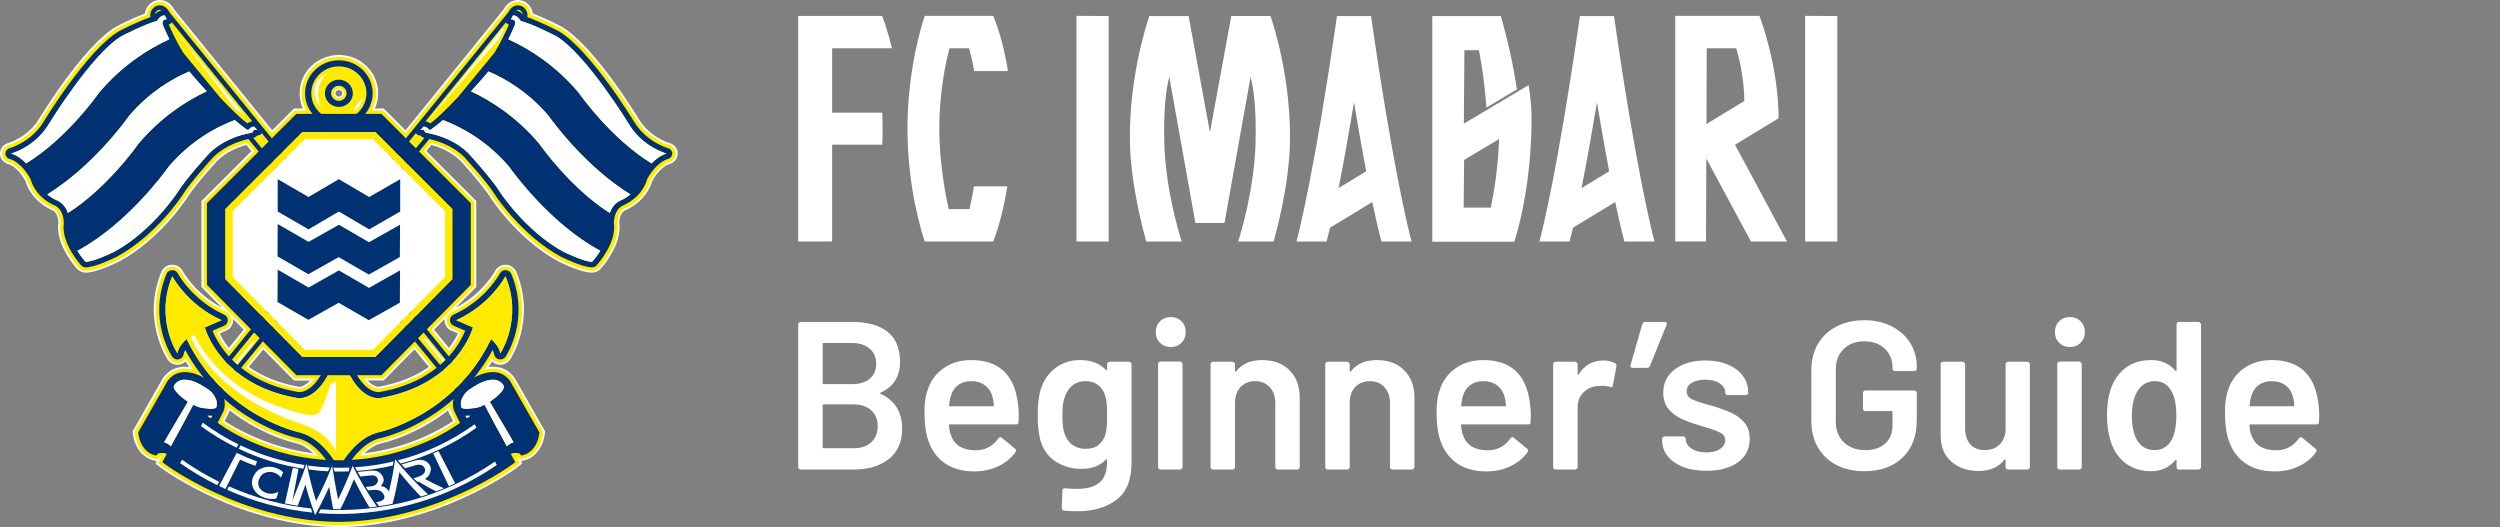 <svg width="166" height="35" viewBox="0 0 166 35" fill="none" xmlns="http://www.w3.org/2000/svg">
<rect x="0" y="0" width="166" height="35" fill="#808080" stroke="none"/>
<path d="M44.459 9.502C44.329 9.463 43.154 9.09 42.435 7.94C42.407 7.894 39.523 3.103 37.306 1.78C37.297 1.775 37.285 1.767 37.272 1.76C37.263 1.755 36.234 1.222 35.376 0.894C35.375 0.88 35.372 0.865 35.37 0.851C35.292 0.391 34.943 0.166 34.838 0.108L34.834 0.106L34.824 0.101C34.787 0.083 34.76 0.072 34.726 0.06C34.607 0.019 34.498 0 34.387 0C34 0 33.656 0.229 33.438 0.628L26.925 8.653L25.584 7.313L25.516 7.245L25.477 7.207H24.893C25.033 6.894 25.106 6.56 25.107 6.211C25.111 5.532 24.845 4.892 24.354 4.408C23.864 3.924 23.211 3.656 22.517 3.651H22.501C21.072 3.651 19.902 4.786 19.894 6.18C19.892 6.531 19.967 6.882 20.111 7.206H19.524L19.485 7.244L19.417 7.311L18.076 8.652L11.563 0.628C11.345 0.229 11.001 0 10.615 0C10.505 0 10.395 0.019 10.287 0.055C10.241 0.072 10.213 0.083 10.184 0.097H10.18L10.17 0.105C10.059 0.166 9.709 0.391 9.632 0.851C9.629 0.865 9.628 0.88 9.625 0.894C8.762 1.223 7.742 1.752 7.733 1.757C7.718 1.766 7.705 1.772 7.694 1.78C5.487 3.095 2.592 7.896 2.563 7.944C1.847 9.087 0.672 9.462 0.541 9.5C0.226 9.588 0.004 9.869 0 10.186C-0.006 10.504 0.209 10.792 0.525 10.886C1.137 11.063 1.591 11.835 1.691 12.018C2.088 13.336 3.255 13.871 3.505 13.972C3.857 14.165 3.876 14.697 3.876 14.79C3.794 15.415 3.973 16.111 4.405 16.86C4.704 17.379 5.033 17.758 5.128 17.861C5.263 18.006 5.445 18.091 5.639 18.1C5.657 18.101 5.677 18.102 5.696 18.102C6.341 18.102 7.467 17.583 7.921 17.361C7.935 17.354 7.949 17.347 7.965 17.336C10.652 15.862 12.365 13.231 12.436 13.119C12.774 12.562 13.688 11.489 14.431 10.671C15.064 10.049 15.878 9.754 16.357 9.626L16.692 10.034L13.479 13.244L13.414 13.309L13.376 13.346V19.053L13.413 19.09L13.478 19.155L14.737 20.427C12.953 19.512 12.137 18.01 12.128 17.994C11.995 17.739 11.731 17.58 11.438 17.58C11.427 17.58 11.415 17.58 11.404 17.58C11.1 17.592 10.831 17.779 10.716 18.053C9.379 21.281 11.118 23.854 11.136 23.881C11.277 24.092 11.52 24.218 11.781 24.218C11.841 24.218 11.9 24.212 11.958 24.198C12.097 24.166 12.223 24.096 12.324 24C12.401 24.123 12.48 24.246 12.56 24.367C12.466 24.355 12.374 24.348 12.283 24.348H12.272C11.905 24.348 11.576 24.445 11.291 24.637L11.283 24.643L11.277 24.647L11.272 24.651L11.265 24.657L11.07 24.816L11.061 24.824L11.056 24.829L11.051 24.834L11.042 24.843C10.944 24.941 10.87 25.033 10.807 25.13L10.805 25.132L10.799 25.14L8.859 28.547L8.823 28.611L8.803 28.647L8.808 28.688L8.817 28.759C8.957 29.954 9.711 30.444 10.089 30.536L10.278 30.587L10.407 30.622L10.374 30.683L10.323 30.779L10.409 30.845L10.56 30.96L10.737 31.096L10.826 30.999L10.747 31.102C10.961 31.259 16.077 34.955 22.497 35C28.923 34.955 34.037 31.259 34.253 31.102L34.261 31.096L34.438 30.96L34.588 30.845L34.675 30.779L34.624 30.683L34.591 30.622L34.719 30.587L34.918 30.532C35.291 30.441 36.039 29.954 36.18 28.759L36.189 28.688L36.194 28.647L36.174 28.611L36.138 28.547L34.202 25.145V25.142L34.196 25.134C34.129 25.032 34.055 24.94 33.957 24.841L33.948 24.832L33.943 24.828L33.938 24.823L33.929 24.815L33.734 24.656L33.726 24.65L33.721 24.646L33.716 24.642L33.707 24.636C33.423 24.444 33.093 24.347 32.727 24.347H32.715C32.626 24.347 32.533 24.355 32.439 24.367C32.519 24.246 32.598 24.123 32.675 24C32.775 24.096 32.9 24.166 33.039 24.198C33.098 24.212 33.158 24.218 33.218 24.218C33.48 24.218 33.722 24.09 33.867 23.877C33.883 23.853 35.621 21.283 34.283 18.054C34.17 17.78 33.901 17.595 33.598 17.581C33.586 17.581 33.575 17.581 33.564 17.581C33.271 17.581 33.006 17.74 32.873 17.997C32.866 18.012 32.049 19.515 30.264 20.428L31.523 19.155L31.588 19.09L31.625 19.053V13.346L31.587 13.309L31.522 13.244L28.309 10.034L28.645 9.626C29.123 9.754 29.938 10.049 30.571 10.673C31.313 11.489 32.226 12.561 32.56 13.111C32.634 13.225 34.346 15.858 37.036 17.334C37.052 17.344 37.066 17.352 37.082 17.361C37.534 17.583 38.659 18.101 39.296 18.101C39.322 18.101 39.345 18.101 39.366 18.099C39.552 18.09 39.737 18.005 39.867 17.865C40.111 17.597 41.305 16.196 41.123 14.788C41.123 14.697 41.142 14.165 41.494 13.971C41.745 13.87 42.91 13.335 43.308 12.017C43.408 11.834 43.861 11.062 44.472 10.886C44.789 10.791 45.006 10.502 45 10.182C44.996 9.868 44.774 9.586 44.459 9.5M17.48 23.2L19.416 25.157L19.484 25.226L19.522 25.266H20.595C20.213 25.673 19.912 25.685 19.875 25.685L19.872 25.814V25.685H19.871C18.572 25.46 17.443 25.015 16.521 24.365L17.478 23.201L17.48 23.2ZM15.024 21.953C15.302 21.832 15.483 21.562 15.487 21.266C15.487 21.237 15.486 21.21 15.483 21.182L16.182 21.888L15.194 23.105C14.908 22.738 14.713 22.397 14.588 22.142L15.025 21.953H15.024ZM14.915 27.96C14.996 27.799 15.082 27.631 15.168 27.453L15.226 27.336L15.214 27.33C15.223 27.304 15.231 27.274 15.238 27.243C17.397 28.916 19.504 29.405 19.765 29.461C20.116 29.56 20.464 29.774 20.803 30.1C17.835 29.718 15.654 28.444 14.913 27.96M22.499 6.414C22.375 6.414 22.274 6.315 22.276 6.194C22.276 6.073 22.378 5.976 22.501 5.976C22.625 5.976 22.726 6.076 22.724 6.196C22.724 6.317 22.622 6.415 22.499 6.414ZM24.191 30.105C24.532 29.777 24.881 29.562 25.235 29.461C25.496 29.405 27.603 28.917 29.762 27.243C29.769 27.274 29.777 27.304 29.786 27.33L29.774 27.335L29.83 27.451C29.918 27.63 30.004 27.799 30.087 27.961C29.365 28.448 27.225 29.728 24.189 30.103M29.517 21.182C29.514 21.21 29.513 21.237 29.513 21.265C29.515 21.562 29.697 21.833 29.974 21.953L30.413 22.142C30.288 22.397 30.093 22.737 29.807 23.105L28.819 21.888L29.517 21.182ZM28.478 24.363C27.556 25.014 26.428 25.457 25.125 25.684C25.088 25.684 24.786 25.67 24.405 25.264H25.478L25.516 25.224L25.584 25.156L27.52 23.198L28.478 24.362V24.363Z" fill="white"/>
<path d="M44.424 9.626H44.423C44.286 9.585 43.067 9.198 42.323 8.007C42.296 7.962 39.419 3.191 37.237 1.891C37.229 1.886 37.22 1.879 37.209 1.874C37.194 1.867 36.116 1.308 35.251 0.986C35.25 0.947 35.246 0.91 35.24 0.874C35.171 0.469 34.866 0.273 34.773 0.222L34.767 0.218L34.76 0.214C34.734 0.202 34.708 0.191 34.679 0.179C34.577 0.145 34.481 0.128 34.387 0.128C34.048 0.128 33.743 0.336 33.549 0.698L26.935 8.847L25.488 7.402L25.421 7.335H24.68C24.871 6.99 24.972 6.608 24.975 6.209C24.979 5.564 24.725 4.957 24.259 4.498C23.795 4.039 23.176 3.783 22.515 3.78H22.5C21.144 3.78 20.033 4.856 20.026 6.18C20.023 6.584 20.126 6.981 20.322 7.335H19.579L19.512 7.402L18.065 8.847L11.451 0.7C11.257 0.337 10.953 0.13 10.614 0.13C10.519 0.13 10.424 0.146 10.329 0.178C10.291 0.192 10.267 0.203 10.24 0.215L10.234 0.219L10.227 0.223C10.135 0.274 9.829 0.471 9.761 0.875C9.754 0.912 9.75 0.95 9.749 0.987C8.883 1.309 7.806 1.867 7.796 1.873C7.783 1.879 7.773 1.886 7.764 1.892C5.583 3.192 2.706 7.965 2.676 8.012C1.934 9.199 0.714 9.586 0.578 9.628H0.577C0.318 9.698 0.135 9.93 0.133 10.19C0.128 10.45 0.305 10.688 0.564 10.765C1.241 10.962 1.724 11.805 1.814 11.972C2.193 13.246 3.31 13.758 3.564 13.859C3.996 14.089 4.01 14.707 4.01 14.801C3.929 15.401 4.103 16.073 4.522 16.801C4.815 17.308 5.137 17.678 5.229 17.779C5.339 17.898 5.49 17.968 5.648 17.976C5.667 17.977 5.685 17.978 5.699 17.978C6.333 17.978 7.516 17.421 7.864 17.25C7.875 17.245 7.885 17.239 7.898 17.23C10.557 15.773 12.255 13.166 12.327 13.056C12.668 12.492 13.588 11.413 14.336 10.591L14.339 10.587C15.035 9.903 15.938 9.603 16.409 9.486L16.872 10.048L13.578 13.34L13.512 13.405V19.007L13.578 19.072L16.359 21.883L15.195 23.317C14.799 22.837 14.554 22.389 14.414 22.081L14.975 21.84C15.206 21.74 15.356 21.516 15.358 21.268C15.36 21.023 15.213 20.798 14.985 20.695C12.941 19.781 12.025 18.079 12.016 18.061C11.906 17.849 11.686 17.717 11.443 17.717C11.434 17.717 11.424 17.717 11.415 17.717C11.163 17.728 10.94 17.881 10.845 18.109C9.535 21.275 11.234 23.791 11.251 23.816C11.368 23.99 11.57 24.097 11.786 24.097C11.836 24.097 11.884 24.091 11.933 24.081C12.11 24.04 12.257 23.929 12.344 23.781C12.503 24.047 12.672 24.309 12.852 24.564C12.674 24.518 12.482 24.487 12.287 24.485H12.276C11.937 24.485 11.632 24.575 11.371 24.751L11.362 24.757L11.354 24.763L11.159 24.922L11.15 24.93L11.141 24.939C11.051 25.031 10.981 25.115 10.923 25.205L10.921 25.21L10.918 25.215L8.98 28.617L8.945 28.681L8.954 28.752C9.086 29.875 9.778 30.333 10.127 30.418L10.319 30.47L10.464 30.51L10.559 30.397L10.629 30.313C10.652 30.308 10.69 30.305 10.74 30.303L10.587 30.587L10.498 30.753L10.648 30.869L10.825 31.003H10.826L10.832 31.008C11.044 31.165 16.126 34.836 22.503 34.881C28.883 34.836 33.965 31.165 34.178 31.008H34.179L34.184 31.003L34.361 30.869L34.512 30.753L34.423 30.587L34.27 30.303C34.319 30.303 34.358 30.31 34.38 30.313L34.451 30.397L34.545 30.51L34.69 30.47L34.889 30.416C35.231 30.332 35.923 29.875 36.054 28.752L36.063 28.681L36.028 28.617L34.09 25.215L34.087 25.21L34.084 25.205C34.026 25.115 33.956 25.031 33.865 24.939L33.857 24.93L33.848 24.922L33.653 24.763L33.645 24.757L33.636 24.751C33.375 24.574 33.07 24.485 32.731 24.485H32.719C32.524 24.485 32.333 24.518 32.155 24.564C32.334 24.309 32.504 24.047 32.663 23.781C32.75 23.929 32.898 24.04 33.074 24.081C33.122 24.092 33.172 24.098 33.222 24.098C33.44 24.098 33.64 23.993 33.76 23.815C33.775 23.792 35.474 21.276 34.164 18.11C34.069 17.882 33.846 17.728 33.594 17.718C33.585 17.718 33.575 17.718 33.566 17.718C33.322 17.718 33.103 17.85 32.993 18.063C32.985 18.08 32.068 19.783 30.026 20.696C29.796 20.799 29.65 21.025 29.651 21.27C29.653 21.517 29.804 21.741 30.035 21.841L30.596 22.082C30.454 22.39 30.209 22.839 29.814 23.318L28.65 21.884L31.432 19.073L31.497 19.009V13.406L31.432 13.341L28.138 10.049L28.6 9.487C29.07 9.604 29.973 9.904 30.671 10.588L30.674 10.592C31.422 11.415 32.342 12.494 32.68 13.052C32.754 13.168 34.452 15.774 37.111 17.231C37.124 17.24 37.134 17.245 37.147 17.251C37.494 17.422 38.677 17.979 39.303 17.979C39.324 17.979 39.342 17.979 39.361 17.977C39.518 17.969 39.67 17.9 39.777 17.785C40.017 17.521 41.179 16.159 40.998 14.803C40.998 14.71 41.011 14.091 41.444 13.861C41.698 13.761 42.815 13.25 43.194 11.975C43.283 11.809 43.767 10.964 44.443 10.769C44.704 10.692 44.882 10.454 44.875 10.191C44.873 9.932 44.69 9.702 44.431 9.631M17.471 23.005L19.512 25.067L19.579 25.135H20.876C20.393 25.772 19.971 25.812 19.878 25.813C19.872 25.813 19.861 25.813 19.856 25.813C18.474 25.573 17.291 25.095 16.332 24.388L17.47 23.006L17.471 23.005ZM14.744 28.004C14.841 27.813 14.943 27.612 15.049 27.398C15.075 27.34 15.125 27.2 15.146 27.006C17.34 28.771 19.508 29.276 19.797 29.337C20.338 29.488 20.799 29.878 21.148 30.27C17.801 29.93 15.361 28.419 14.744 28.004ZM22.499 6.518C22.317 6.518 22.169 6.371 22.17 6.193C22.17 6.014 22.32 5.872 22.503 5.872C22.685 5.872 22.833 6.017 22.832 6.196C22.832 6.374 22.681 6.519 22.499 6.518ZM29.854 27.006C29.874 27.2 29.924 27.342 29.95 27.398C30.056 27.613 30.16 27.816 30.256 28.006C29.657 28.424 27.273 29.94 23.849 30.272C24.198 29.878 24.66 29.488 25.202 29.335C25.491 29.274 27.66 28.77 29.854 27.004M28.667 24.388C27.708 25.094 26.525 25.573 25.147 25.812C25.139 25.813 25.108 25.812 25.101 25.812C24.976 25.805 24.577 25.733 24.124 25.135H25.421L25.488 25.067L27.529 23.005L28.667 24.387V24.388Z" fill="#FFEA00"/>
<path d="M32.339 27.264L11.002 0.977C10.961 0.892 10.825 0.651 10.606 0.649C10.572 0.649 10.538 0.654 10.509 0.666C10.499 0.667 10.492 0.672 10.483 0.676C10.467 0.684 10.315 0.773 10.283 0.958C10.256 1.115 10.323 1.282 10.483 1.456L31.952 27.557C31.952 27.557 31.961 27.565 31.966 27.569C31.985 27.59 32.058 27.652 32.151 27.654C32.204 27.654 32.255 27.633 32.293 27.596C32.362 27.528 32.371 27.427 32.37 27.356C32.37 27.324 32.36 27.29 32.339 27.264Z" fill="#FFEA00"/>
<path d="M11.682 2.093L16.239 7.654L15.639 7.257L11.682 2.093Z" fill="white"/>
<path d="M32.574 27.081L11.257 0.821C11.067 0.452 10.752 0.271 10.404 0.389C10.38 0.398 10.361 0.407 10.338 0.417C10.288 0.444 10.039 0.592 9.985 0.91C9.972 0.986 9.973 1.063 9.985 1.139C9.143 1.431 7.96 2.037 7.904 2.068C7.896 2.072 7.889 2.076 7.884 2.081C5.812 3.313 2.988 7.931 2.871 8.125C2.04 9.454 0.651 9.838 0.639 9.843C0.475 9.886 0.362 10.027 0.359 10.192C0.356 10.355 0.467 10.502 0.628 10.549C1.411 10.776 1.939 11.719 2.027 11.887C2.379 13.107 3.474 13.582 3.659 13.653C4.231 13.947 4.239 14.711 4.236 14.814C4.049 16.152 5.344 17.568 5.399 17.629C5.468 17.703 5.562 17.745 5.662 17.749C5.674 17.75 5.687 17.75 5.697 17.75H5.699C6.285 17.754 7.516 17.164 7.757 17.046C7.763 17.043 7.766 17.041 7.773 17.037C10.371 15.618 12.052 13.052 12.129 12.933C12.608 12.141 14.064 10.544 14.167 10.43C14.976 9.633 16.038 9.33 16.493 9.23L31.711 27.732C31.725 27.751 31.739 27.764 31.753 27.779C31.804 27.828 31.947 27.945 32.148 27.946C32.283 27.946 32.409 27.895 32.504 27.803C32.671 27.642 32.671 27.427 32.672 27.355C32.672 27.255 32.636 27.158 32.572 27.081M11.397 1.498C11.397 1.498 11.405 1.486 11.409 1.48L16.744 8.052C16.619 8.077 16.511 8.128 16.424 8.186C16.003 7.89 15.298 7.197 14.596 6.454L12.157 3.488C11.675 2.694 11.344 1.948 11.211 1.633C11.284 1.61 11.347 1.562 11.397 1.496M10.483 0.676C10.491 0.672 10.498 0.668 10.509 0.666C10.538 0.654 10.572 0.65 10.605 0.65C10.649 0.65 10.688 0.662 10.725 0.678C10.54 0.727 10.391 0.842 10.284 0.956C10.317 0.771 10.466 0.686 10.483 0.676ZM1.738 10.847C1.738 10.847 1.74 10.849 1.741 10.851C1.479 10.574 1.141 10.312 0.738 10.195C0.738 10.195 2.269 9.797 3.195 8.313C3.195 8.313 6.067 3.593 8.083 2.392C8.083 2.392 9.304 1.762 10.127 1.48C10.235 1.442 10.334 1.411 10.424 1.389C10.424 1.389 10.424 1.387 10.426 1.386C10.441 1.359 10.651 1.003 10.931 1.022L11.08 1.28C11.08 1.28 10.744 1.243 10.795 1.608C10.795 1.608 10.864 1.787 10.994 2.074C11.064 2.23 11.151 2.417 11.256 2.625C11.253 2.62 11.249 2.613 11.247 2.607C11.2 2.628 11.151 2.652 11.104 2.674C9.707 3.33 8.071 4.397 6.602 6.125L6.563 6.171L6.53 6.221C6.504 6.257 4.419 9.218 1.74 10.847M3.816 13.317C3.816 13.317 3.489 13.199 3.139 12.908C6.095 11.083 8.264 8.128 8.591 7.667C9.918 6.122 11.395 5.239 12.566 4.743C12.566 4.741 12.564 4.74 12.562 4.738C12.653 4.852 12.746 4.965 12.841 5.074C12.841 5.074 13.213 5.502 13.724 6.062C12.321 6.718 10.686 7.787 9.212 9.517L9.173 9.563L9.139 9.611C9.115 9.648 7.111 12.492 4.508 14.139C4.405 13.835 4.204 13.506 3.816 13.316M16.234 8.913C15.674 9.054 14.681 9.397 13.896 10.177C13.896 10.177 12.328 11.885 11.806 12.745C11.806 12.745 10.134 15.325 7.589 16.716C7.589 16.716 6.191 17.403 5.681 17.38C5.681 17.38 5.41 17.088 5.14 16.656C8.408 14.889 10.855 11.551 11.207 11.058C12.655 9.372 14.28 8.477 15.492 8.009C15.525 7.997 15.558 7.983 15.59 7.971C15.507 7.895 16.01 8.345 16.327 8.556C16.384 8.593 16.435 8.624 16.476 8.643C16.476 8.643 16.641 8.413 16.877 8.404L17.083 8.63C17.083 8.63 16.824 8.53 16.778 8.779L16.672 8.823C16.672 8.823 16.633 8.828 16.562 8.841C16.485 8.854 16.373 8.877 16.235 8.912M32.293 27.595C32.255 27.631 32.204 27.652 32.151 27.652C32.057 27.652 31.985 27.589 31.966 27.568C31.96 27.564 31.955 27.56 31.952 27.555L16.82 9.159L16.922 9.118C16.985 9.091 17.038 9.049 17.078 8.998H17.084C17.208 8.998 17.319 8.937 17.386 8.844L32.337 27.263C32.358 27.289 32.368 27.323 32.368 27.355C32.368 27.425 32.361 27.527 32.291 27.595" fill="#003273"/>
<path d="M6.527 6.221L6.56 6.171L6.6 6.125C8.119 4.338 9.818 3.257 11.244 2.607C11.247 2.612 11.251 2.618 11.253 2.625C10.956 2.03 10.794 1.608 10.794 1.608C10.743 1.242 11.078 1.281 11.078 1.281L10.929 1.022C10.64 1.003 10.423 1.39 10.423 1.39C9.64 1.591 8.081 2.393 8.081 2.393C6.066 3.594 3.193 8.314 3.193 8.314C2.268 9.798 0.737 10.196 0.737 10.196C1.138 10.313 1.476 10.576 1.739 10.852C1.739 10.852 1.736 10.85 1.736 10.848C4.416 9.22 6.5 6.259 6.526 6.222" fill="white"/>
<path d="M9.14 9.614L9.173 9.565L9.214 9.519C10.686 7.788 12.323 6.719 13.725 6.064C13.213 5.504 12.843 5.076 12.843 5.076C12.748 4.967 12.655 4.855 12.564 4.74C12.564 4.741 12.567 4.743 12.568 4.745C11.398 5.242 9.92 6.124 8.594 7.67C8.267 8.13 6.098 11.087 3.142 12.91C3.491 13.201 3.819 13.32 3.819 13.32C4.207 13.51 4.408 13.839 4.511 14.142C7.114 12.496 9.118 9.652 9.142 9.615" fill="white"/>
<path d="M16.875 8.405C16.64 8.415 16.475 8.644 16.475 8.644C16.207 8.525 15.492 7.883 15.589 7.972C14.368 8.43 12.694 9.328 11.206 11.06C10.854 11.553 8.407 14.89 5.139 16.658C5.409 17.089 5.68 17.382 5.68 17.382C6.19 17.404 7.588 16.717 7.588 16.717C10.133 15.326 11.805 12.746 11.805 12.746C12.327 11.886 13.895 10.179 13.895 10.179C15.055 9.025 16.67 8.826 16.67 8.826L16.776 8.781C16.822 8.532 17.081 8.633 17.081 8.633L16.874 8.407L16.875 8.405Z" fill="white"/>
<path d="M12.66 27.264L33.998 0.977C34.039 0.892 34.175 0.651 34.395 0.649C34.428 0.649 34.462 0.654 34.491 0.666C34.502 0.667 34.509 0.672 34.517 0.676C34.533 0.684 34.685 0.773 34.717 0.958C34.744 1.115 34.678 1.282 34.517 1.456L13.047 27.557C13.047 27.557 13.038 27.565 13.033 27.569C13.014 27.59 12.941 27.652 12.848 27.654C12.795 27.654 12.744 27.633 12.706 27.596C12.637 27.528 12.628 27.427 12.629 27.356C12.629 27.324 12.639 27.29 12.66 27.264Z" fill="#FFEA00"/>
<path d="M12.327 27.355C12.327 27.426 12.327 27.643 12.495 27.803C12.589 27.897 12.716 27.948 12.851 27.946C13.052 27.946 13.195 27.828 13.246 27.78C13.26 27.765 13.274 27.751 13.288 27.732L28.506 9.23C28.961 9.329 30.023 9.632 30.831 10.43C30.934 10.545 32.39 12.143 32.87 12.933C32.946 13.051 34.629 15.617 37.227 17.037C37.233 17.042 37.237 17.043 37.242 17.046C37.483 17.164 38.715 17.754 39.301 17.75H39.303C39.313 17.75 39.324 17.75 39.338 17.749C39.438 17.747 39.532 17.703 39.601 17.63C39.656 17.569 40.951 16.152 40.764 14.815C40.761 14.711 40.769 13.947 41.341 13.653C41.526 13.581 42.622 13.106 42.973 11.886C43.061 11.718 43.589 10.776 44.371 10.548C44.532 10.501 44.644 10.354 44.64 10.191C44.638 10.026 44.524 9.885 44.361 9.842C44.348 9.837 42.96 9.453 42.129 8.124C42.013 7.93 39.188 3.313 37.116 2.08C37.111 2.076 37.102 2.072 37.096 2.068C37.04 2.039 35.855 1.431 35.015 1.139C35.027 1.063 35.028 0.987 35.015 0.911C34.962 0.594 34.712 0.444 34.662 0.418C34.64 0.408 34.62 0.4 34.596 0.391C34.249 0.273 33.933 0.453 33.743 0.823L12.426 27.081C12.361 27.159 12.327 27.256 12.327 27.355ZM33.788 1.635C33.655 1.95 33.324 2.696 32.842 3.491L30.403 6.457C29.699 7.199 28.994 7.891 28.575 8.189C28.488 8.13 28.38 8.078 28.255 8.054L33.59 1.482C33.594 1.489 33.598 1.495 33.601 1.501C33.651 1.566 33.715 1.614 33.788 1.638M34.714 0.955C34.607 0.841 34.458 0.726 34.273 0.677C34.31 0.661 34.35 0.65 34.393 0.648C34.426 0.648 34.461 0.653 34.49 0.665C34.5 0.667 34.508 0.671 34.516 0.675C34.532 0.683 34.681 0.77 34.714 0.953M38.473 6.221L38.439 6.172L38.4 6.125C36.93 4.397 35.294 3.33 33.898 2.675C33.851 2.652 33.803 2.628 33.756 2.607C33.753 2.614 33.749 2.619 33.747 2.625C33.851 2.416 33.938 2.229 34.008 2.075C34.137 1.787 34.207 1.608 34.207 1.608C34.258 1.242 33.923 1.281 33.923 1.281L34.072 1.022C34.35 1.004 34.56 1.36 34.575 1.388L34.577 1.39C34.667 1.413 34.767 1.444 34.874 1.481C35.697 1.765 36.919 2.393 36.919 2.393C38.934 3.594 41.806 8.315 41.806 8.315C42.732 9.798 44.263 10.196 44.263 10.196C43.861 10.313 43.524 10.576 43.261 10.852C43.261 10.852 43.264 10.85 43.264 10.848C40.585 9.221 38.499 6.259 38.474 6.223M40.492 14.141C37.889 12.495 35.885 9.651 35.86 9.614L35.827 9.564L35.786 9.518C34.314 7.787 32.677 6.718 31.275 6.063C31.787 5.503 32.157 5.075 32.157 5.075C32.253 4.966 32.346 4.854 32.436 4.739C32.436 4.74 32.434 4.742 32.432 4.744C33.603 5.241 35.08 6.123 36.407 7.669C36.735 8.129 38.904 11.085 41.86 12.909C41.511 13.2 41.183 13.319 41.183 13.319C40.794 13.509 40.594 13.838 40.491 14.141M28.439 8.842C28.368 8.83 28.329 8.825 28.329 8.825L28.223 8.78C28.177 8.531 27.918 8.632 27.918 8.632L28.125 8.405C28.36 8.415 28.525 8.644 28.525 8.644C28.566 8.626 28.617 8.595 28.674 8.557C28.991 8.346 29.494 7.896 29.411 7.972C29.443 7.985 29.476 7.998 29.509 8.011C30.721 8.48 32.346 9.374 33.794 11.06C34.146 11.553 36.593 14.89 39.861 16.658C39.591 17.089 39.32 17.382 39.32 17.382C38.81 17.404 37.412 16.717 37.412 16.717C34.867 15.326 33.195 12.746 33.195 12.746C32.673 11.886 31.105 10.179 31.105 10.179C30.32 9.398 29.328 9.055 28.767 8.914C28.63 8.88 28.516 8.857 28.441 8.843M12.629 27.355C12.629 27.323 12.639 27.289 12.659 27.263L27.61 8.845C27.678 8.937 27.788 8.998 27.912 8.998H27.919C27.958 9.049 28.012 9.091 28.075 9.118L28.177 9.16L13.046 27.556C13.046 27.556 13.037 27.564 13.032 27.568C13.012 27.589 12.94 27.651 12.847 27.653C12.793 27.653 12.742 27.631 12.704 27.595C12.634 27.527 12.626 27.426 12.626 27.355" fill="#003273"/>
<path d="M38.473 6.221L38.44 6.171L38.4 6.125C36.88 4.338 35.182 3.257 33.755 2.607C33.752 2.612 33.748 2.618 33.746 2.625C34.043 2.03 34.205 1.608 34.205 1.608C34.255 1.242 33.92 1.281 33.92 1.281L34.069 1.022C34.359 1.003 34.575 1.39 34.575 1.39C35.358 1.591 36.917 2.393 36.917 2.393C38.933 3.594 41.805 8.314 41.805 8.314C42.731 9.798 44.262 10.196 44.262 10.196C43.86 10.313 43.522 10.576 43.26 10.852C43.26 10.852 43.262 10.85 43.262 10.848C40.584 9.22 38.498 6.259 38.473 6.222" fill="white"/>
<path d="M35.861 9.614L35.827 9.565L35.787 9.519C34.314 7.788 32.677 6.719 31.275 6.064C31.787 5.504 32.157 5.076 32.157 5.076C32.253 4.967 32.346 4.855 32.436 4.74C32.436 4.741 32.434 4.743 32.432 4.745C33.603 5.242 35.08 6.124 36.406 7.67C36.734 8.13 38.902 11.087 41.859 12.91C41.509 13.201 41.182 13.32 41.182 13.32C40.793 13.51 40.593 13.839 40.489 14.142C37.886 12.496 35.882 9.652 35.858 9.615" fill="white"/>
<path d="M28.125 8.405C28.36 8.415 28.525 8.644 28.525 8.644C28.793 8.525 29.508 7.883 29.411 7.972C30.632 8.43 32.306 9.328 33.794 11.06C34.146 11.553 36.593 14.89 39.861 16.658C39.591 17.089 39.32 17.382 39.32 17.382C38.81 17.404 37.412 16.717 37.412 16.717C34.867 15.326 33.195 12.746 33.195 12.746C32.673 11.886 31.105 10.179 31.105 10.179C29.945 9.025 28.33 8.826 28.33 8.826L28.224 8.781C28.178 8.532 27.919 8.633 27.919 8.633L28.126 8.407L28.125 8.405Z" fill="white"/>
<path d="M33.427 1.827L28.416 8.016L32.736 3.017C32.736 3.017 33.576 2.17 33.426 1.827" fill="white"/>
<path d="M16.838 22.615L12.797 27.537L13.123 27.344L16.837 22.834L16.838 22.615Z" fill="white"/>
<path d="M28.117 22.483L31.902 27.034C31.902 27.034 32.102 27.254 32.203 27.182L28.319 22.51L28.117 22.484V22.483Z" fill="white"/>
<path d="M22.49 7.981C21.479 7.975 20.663 7.17 20.669 6.184C20.676 5.198 21.502 4.401 22.512 4.407C23.521 4.413 24.338 5.219 24.332 6.205C24.326 7.189 23.5 7.986 22.49 7.981ZM22.506 5.288C21.994 5.285 21.576 5.69 21.573 6.19C21.571 6.689 21.984 7.099 22.495 7.101C23.006 7.104 23.426 6.7 23.428 6.2C23.431 5.7 23.018 5.29 22.506 5.288Z" fill="#FFEA00"/>
<path d="M22.514 4.004C21.277 3.996 20.263 4.973 20.255 6.181C20.247 7.389 21.251 8.378 22.487 8.385C23.725 8.393 24.737 7.415 24.745 6.208C24.753 4.998 23.752 4.011 22.514 4.004ZM22.49 7.981C21.479 7.975 20.663 7.17 20.669 6.184C20.676 5.198 21.502 4.401 22.511 4.407C23.521 4.413 24.338 5.219 24.332 6.205C24.326 7.191 23.499 7.987 22.49 7.981Z" fill="#003273"/>
<path d="M22.506 5.288C21.994 5.285 21.576 5.69 21.573 6.19C21.571 6.689 21.984 7.099 22.495 7.101C23.006 7.104 23.426 6.7 23.428 6.201C23.431 5.701 23.018 5.292 22.506 5.289M22.497 6.697C22.215 6.695 21.984 6.468 21.985 6.191C21.986 5.914 22.22 5.691 22.503 5.694C22.787 5.695 23.015 5.92 23.014 6.198C23.013 6.474 22.78 6.698 22.496 6.697" fill="#003273"/>
<path d="M21.825 4.814C21.825 4.814 20.902 5.158 20.877 6.002C20.877 6.002 20.873 6.736 21.284 7.069C21.284 7.069 21.026 6.313 21.16 5.967C21.16 5.967 21.203 5.196 21.825 4.814Z" fill="white"/>
<path d="M24.129 6.332C24.129 6.332 24.068 7.158 23.428 7.393L23.732 6.882C23.732 6.882 24.147 6.517 24.129 6.332Z" fill="white"/>
<path d="M33.947 18.188C33.886 18.041 33.743 17.943 33.58 17.936C33.418 17.928 33.267 18.015 33.193 18.157C33.186 18.173 32.237 19.944 30.116 20.893C29.969 20.959 29.874 21.104 29.875 21.261C29.876 21.422 29.973 21.565 30.122 21.629L30.889 21.96C30.53 22.856 29.19 25.338 25.189 26.032C25.176 26.035 25.155 26.037 25.129 26.037C24.911 26.038 24.141 25.925 23.445 24.422C23.383 24.285 23.247 24.195 23.094 24.186L22.567 24.153C22.559 24.153 22.551 24.151 22.538 24.151H22.501H22.464C22.451 24.151 22.443 24.153 22.435 24.153L21.908 24.186C21.755 24.195 21.62 24.285 21.558 24.422C20.863 25.925 20.093 26.038 19.874 26.037C19.847 26.037 19.825 26.035 19.814 26.032C15.812 25.338 14.471 22.856 14.114 21.96L14.88 21.629C15.029 21.565 15.126 21.422 15.127 21.261C15.127 21.103 15.033 20.959 14.886 20.893C12.765 19.944 11.817 18.173 11.809 18.157C11.736 18.015 11.585 17.929 11.423 17.936C11.26 17.943 11.117 18.041 11.056 18.188C9.806 21.206 11.37 23.588 11.439 23.686C11.535 23.83 11.712 23.897 11.879 23.858C12.049 23.818 12.175 23.68 12.197 23.512C12.207 23.424 12.246 23.332 12.301 23.242C14.878 27.992 19.499 29.047 19.857 29.12C21.233 29.501 22.095 31.238 22.104 31.255C22.17 31.4 22.338 31.494 22.501 31.496C22.664 31.496 22.838 31.4 22.904 31.255C22.912 31.238 23.773 29.501 25.15 29.12C25.509 29.045 30.129 27.991 32.706 23.242C32.76 23.332 32.8 23.425 32.811 23.512C32.831 23.68 32.959 23.82 33.128 23.858C33.297 23.897 33.473 23.83 33.568 23.686C33.636 23.588 35.201 21.206 33.952 18.188M33.216 23.465C33.158 22.97 32.608 22.513 32.608 22.513C30.121 27.706 25.047 28.727 25.047 28.727C23.452 29.157 22.497 31.094 22.497 31.094C22.497 31.094 21.548 29.157 19.953 28.727C19.953 28.727 14.879 27.706 12.392 22.513C12.392 22.513 11.842 22.97 11.784 23.465C11.784 23.465 10.255 21.196 11.438 18.339C11.438 18.339 12.422 20.235 14.712 21.259L13.599 21.739C13.599 21.739 14.592 25.536 19.742 26.429C19.742 26.429 20.964 26.693 21.935 24.587L22.462 24.553H22.499H22.541L23.067 24.587C24.039 26.694 25.26 26.429 25.26 26.429C30.41 25.535 31.404 21.739 31.404 21.739L30.291 21.259C32.58 20.235 33.564 18.339 33.564 18.339C34.749 21.196 33.219 23.465 33.219 23.465" fill="#003273"/>
<path d="M22.497 24.554H22.54L23.066 24.587C24.037 26.694 25.259 26.431 25.259 26.431C30.409 25.536 31.402 21.74 31.402 21.74L30.289 21.26C32.579 20.237 33.563 18.34 33.563 18.34C34.746 21.198 33.218 23.466 33.218 23.466C33.159 22.971 32.609 22.514 32.609 22.514C30.122 27.707 25.048 28.728 25.048 28.728C23.453 29.159 22.499 31.095 22.499 31.095C22.499 31.095 21.549 29.159 19.954 28.728C19.954 28.728 14.88 27.707 12.393 22.514C12.393 22.514 11.843 22.971 11.785 23.466C11.785 23.466 10.256 21.198 11.439 18.34C11.439 18.34 12.424 20.237 14.713 21.26L13.6 21.74C13.6 21.74 14.593 25.537 19.744 26.431C19.744 26.431 20.965 26.694 21.936 24.587L22.463 24.553H22.5L22.497 24.554Z" fill="#FFEA00"/>
<path d="M20.061 28.164C21.967 28.802 22.313 30.029 22.313 30.029V25.363C22.211 25.338 21.96 25.507 21.96 25.507C21.96 25.507 21.424 27.168 21.171 27.414C20.919 27.656 20.33 27.533 20.33 27.533C14.438 26.233 12.913 22.224 12.913 22.224L12.685 22.365C12.685 22.365 13.896 26.099 20.061 28.166" fill="white"/>
<path d="M25.324 7.559H19.678L13.741 13.492V18.913L19.678 24.912H25.324L31.261 18.913V13.492L25.324 7.559ZM30.032 18.537L24.927 23.695H20.073L14.968 18.537V13.876L20.073 8.775H24.927L30.032 13.876V18.537Z" fill="#003273"/>
<path d="M33.885 25.319C33.83 25.233 33.765 25.159 33.696 25.09L33.501 24.931C33.279 24.782 33.014 24.703 32.717 24.704C32.038 24.708 31.387 25.116 31.281 25.186C29.627 26.058 30.149 27.289 30.157 27.3C30.294 27.579 30.426 27.835 30.547 28.074C30.547 28.074 27.362 30.563 22.499 30.563C17.635 30.563 14.451 28.074 14.451 28.074C14.572 27.835 14.704 27.579 14.841 27.3C14.848 27.289 15.371 26.058 13.716 25.186C13.612 25.116 12.96 24.708 12.281 24.704C11.984 24.703 11.719 24.78 11.497 24.931L11.302 25.09C11.234 25.159 11.169 25.233 11.113 25.319L9.175 28.721C9.321 29.952 10.14 30.188 10.175 30.196L10.374 30.251L10.468 30.138C10.525 30.051 11.016 30.053 11.07 30.151L10.78 30.687L10.957 30.822C11.007 30.858 16.051 34.608 22.496 34.653C28.943 34.608 33.985 30.858 34.035 30.822L34.212 30.687L33.923 30.151C33.977 30.053 34.467 30.051 34.524 30.138L34.62 30.251L34.819 30.196C34.855 30.188 35.674 29.952 35.82 28.721L33.882 25.319H33.885ZM14.004 27.767C13.927 27.712 13.849 27.66 13.77 27.604C13.83 27.608 13.891 27.61 13.952 27.61C13.998 27.61 14.041 27.609 14.086 27.608C14.059 27.661 14.031 27.713 14.004 27.767ZM14.367 27.04C14.305 27.223 13.408 27.151 12.988 26.953L12.839 26.88L11.345 29.633C11.252 29.54 11.167 29.486 11.15 29.477C11.072 29.421 10.988 29.386 10.898 29.37L11.188 28.86L12.477 26.677L12.286 26.539C11.682 26.103 11.564 25.814 11.539 25.727C11.522 25.65 11.56 25.598 11.569 25.578C11.739 25.329 11.97 25.21 12.28 25.211C12.837 25.215 13.421 25.603 13.428 25.608L13.454 25.623C14.535 26.188 14.419 26.866 14.365 27.039M30.996 27.767C30.968 27.713 30.941 27.661 30.914 27.608C30.959 27.609 31.003 27.611 31.048 27.61C31.109 27.61 31.169 27.608 31.23 27.604C31.152 27.66 31.075 27.712 30.996 27.767ZM33.85 29.478C33.834 29.487 33.748 29.542 33.655 29.634L32.161 26.881L32.012 26.954C31.592 27.152 30.695 27.224 30.634 27.041C30.581 26.869 30.465 26.19 31.545 25.625L31.571 25.61C31.578 25.605 32.162 25.217 32.719 25.213C33.029 25.212 33.26 25.332 33.429 25.581C33.438 25.599 33.475 25.653 33.46 25.73C33.433 25.816 33.317 26.106 32.713 26.541L32.522 26.679L33.81 28.862L34.101 29.372C34.011 29.39 33.926 29.425 33.849 29.479" fill="#003273"/>
<path d="M17.56 31.412C17.755 31.325 17.958 31.31 18.167 31.37C18.352 31.422 18.514 31.535 18.651 31.708C18.702 31.592 18.754 31.474 18.807 31.358C18.799 31.352 18.793 31.345 18.785 31.34C18.631 31.199 18.459 31.103 18.266 31.05C17.926 30.954 17.603 30.98 17.291 31.132C17.04 31.256 16.907 31.452 16.804 31.687C16.688 31.953 16.701 32.226 16.86 32.5C17.024 32.777 17.282 32.97 17.639 33.072C17.867 33.139 18.107 33.148 18.344 33.103C18.348 33.103 18.35 33.103 18.354 33.102C18.399 32.956 18.441 32.811 18.484 32.664C18.457 32.674 18.431 32.684 18.405 32.694C18.337 32.719 18.274 32.739 18.213 32.755C18.153 32.769 18.097 32.777 18.044 32.782C17.953 32.791 17.844 32.778 17.724 32.744C17.497 32.679 17.334 32.561 17.232 32.388C17.129 32.211 17.119 32.033 17.194 31.845C17.272 31.655 17.36 31.5 17.557 31.413" fill="white"/>
<path d="M32.866 30.647C29.461 32.995 25.337 34.113 21.288 33.82C21.243 33.905 21.197 33.989 21.151 34.074C25.284 34.399 29.508 33.265 32.99 30.875L32.866 30.647Z" fill="white"/>
<path d="M15.203 32.296C15.165 32.373 15.125 32.449 15.083 32.526C16.881 33.324 18.793 33.838 20.734 34.034C20.706 33.945 20.68 33.854 20.652 33.763C18.781 33.563 16.937 33.066 15.203 32.296Z" fill="white"/>
<path d="M12.088 30.527L11.961 30.755C12.748 31.306 13.571 31.796 14.428 32.216C14.467 32.142 14.508 32.066 14.548 31.99C13.695 31.569 12.871 31.082 12.088 30.527Z" fill="white"/>
<path d="M31.638 28.397L31.515 28.172C29.955 29.304 28.225 30.102 26.414 30.57C26.476 30.641 26.54 30.71 26.605 30.783C28.392 30.305 30.097 29.509 31.638 28.397Z" fill="white"/>
<path d="M26.08 30.913C26.099 30.822 26.118 30.731 26.135 30.639C25.293 30.84 24.437 30.969 23.576 31.025C23.619 31.108 23.664 31.188 23.707 31.27C24.504 31.213 25.299 31.092 26.08 30.913Z" fill="white"/>
<path d="M21.778 31.294C21.822 31.211 21.865 31.127 21.906 31.045C21.418 31.025 20.928 30.979 20.441 30.913C20.464 31.002 20.488 31.091 20.512 31.178C20.933 31.234 21.355 31.273 21.777 31.294" fill="white"/>
<path d="M23.164 31.302C23.178 31.214 23.188 31.13 23.203 31.045C22.849 31.059 22.495 31.063 22.143 31.053C22.165 31.137 22.188 31.223 22.208 31.308C22.527 31.315 22.844 31.313 23.164 31.302Z" fill="white"/>
<path d="M27.742 31.668C27.646 31.7 27.551 31.729 27.455 31.759C27.543 31.843 27.634 31.925 27.727 32.007C27.748 31.998 27.773 31.992 27.798 31.983C28.169 32.209 28.554 32.425 28.954 32.628C29.128 32.561 29.302 32.493 29.472 32.423C29.037 32.23 28.617 32.023 28.214 31.8C28.377 31.707 28.488 31.583 28.543 31.431C28.599 31.278 28.641 31.103 28.57 30.948C28.478 30.751 28.323 30.624 28.114 30.561C27.923 30.504 27.673 30.532 27.352 30.636C27.209 30.682 27.064 30.725 26.921 30.765C26.833 30.794 26.745 30.817 26.657 30.842C26.738 30.927 26.818 31.011 26.901 31.095C27.107 31.038 27.315 30.977 27.52 30.91C27.863 30.797 28.103 30.866 28.202 31.093C28.307 31.332 28.123 31.545 27.746 31.667" fill="white"/>
<path d="M30.222 32.093C29.849 31.376 29.481 30.662 29.116 29.95C28.999 30.002 28.881 30.056 28.763 30.105C29.105 30.827 29.455 31.555 29.806 32.281C29.944 32.219 30.083 32.158 30.223 32.092" fill="white"/>
<path d="M22.116 33.798H22.115L22.116 33.799C22.272 33.805 22.426 33.806 22.581 33.806V33.803C22.589 33.803 22.595 33.803 22.603 33.803C22.942 33.143 23.241 32.48 23.501 31.818C23.812 32.449 24.156 33.075 24.537 33.696C24.7 33.677 24.862 33.655 25.024 33.633C24.408 32.747 23.872 31.843 23.416 30.927C23.144 31.673 22.82 32.42 22.448 33.163C22.296 32.413 22.166 31.67 22.057 30.929C21.749 31.712 21.391 32.493 20.987 33.269C20.728 32.434 20.52 31.606 20.359 30.782C20.074 31.601 19.759 32.419 19.416 33.238C19.552 32.531 19.688 31.831 19.82 31.138C19.694 31.116 19.569 31.091 19.443 31.067C19.271 31.846 19.093 32.632 18.918 33.426C19.046 33.453 19.176 33.478 19.305 33.502C19.305 33.502 19.305 33.502 19.305 33.504C19.459 33.532 19.614 33.559 19.769 33.584C19.948 33.113 20.117 32.644 20.278 32.176C20.457 32.848 20.673 33.523 20.923 34.2C21.266 33.578 21.577 32.95 21.86 32.321C21.938 32.81 22.023 33.3 22.12 33.797" fill="white"/>
<path d="M25.669 32.438C25.562 32.346 25.433 32.291 25.282 32.271C25.408 32.128 25.506 31.961 25.472 31.793C25.451 31.7 25.412 31.613 25.349 31.53C25.288 31.447 25.218 31.381 25.135 31.335C25.052 31.287 24.96 31.26 24.855 31.25C24.75 31.238 24.614 31.245 24.445 31.265C24.215 31.295 23.98 31.316 23.748 31.335C23.805 31.437 23.863 31.539 23.923 31.64C24.157 31.621 24.392 31.596 24.625 31.568C24.759 31.55 24.866 31.575 24.945 31.625C25.025 31.671 25.075 31.751 25.094 31.861C25.116 31.977 25.042 32.078 24.98 32.146C24.921 32.216 24.819 32.27 24.666 32.289C24.54 32.304 24.413 32.317 24.287 32.329C24.336 32.409 24.387 32.487 24.436 32.566C24.542 32.555 24.648 32.546 24.754 32.533C24.978 32.504 25.167 32.552 25.268 32.608C25.326 32.639 25.373 32.679 25.405 32.728C25.727 33.127 25.32 33.264 25.247 33.286C25.171 33.311 25.078 33.33 24.973 33.345C24.972 33.345 25.159 33.611 25.164 33.61C25.256 33.599 25.486 33.561 25.585 33.544C25.746 33.515 25.905 33.487 26.064 33.454C26.254 32.749 26.404 32.048 26.516 31.354C26.959 31.909 27.438 32.45 27.947 32.974C28.104 32.923 28.261 32.873 28.417 32.82C27.613 32.087 26.887 31.309 26.239 30.499C26.14 31.208 26.003 31.924 25.825 32.643C25.787 32.565 25.733 32.492 25.665 32.435" fill="white"/>
<path d="M16.951 30.929C16.99 30.835 17.032 30.741 17.074 30.646C16.614 30.478 16.16 30.286 15.716 30.073C15.33 30.804 14.939 31.537 14.547 32.271C14.688 32.339 14.828 32.407 14.969 32.47C15.294 31.82 15.62 31.168 15.942 30.521C16.272 30.671 16.609 30.805 16.951 30.931" fill="white"/>
<path d="M15.831 29.507C15.009 29.104 14.219 28.625 13.468 28.067L13.343 28.292C14.096 28.849 14.889 29.329 15.714 29.731L15.831 29.507Z" fill="white"/>
<path d="M20.231 30.882C18.758 30.657 17.32 30.217 15.966 29.57L15.848 29.797C17.21 30.448 18.657 30.892 20.136 31.123C20.168 31.043 20.199 30.963 20.231 30.883" fill="white"/>
<path d="M14.005 27.767C13.927 27.712 13.849 27.66 13.77 27.604C13.83 27.608 13.891 27.61 13.952 27.61C13.998 27.61 14.042 27.609 14.086 27.608C14.059 27.661 14.033 27.714 14.005 27.767Z" fill="white"/>
<path d="M14.366 27.041C14.305 27.224 13.408 27.152 12.988 26.954L12.839 26.881L11.345 29.634C11.252 29.542 11.166 29.487 11.15 29.478C11.072 29.422 10.988 29.387 10.898 29.371L11.188 28.861L12.477 26.678L12.286 26.54C11.681 26.104 11.564 25.816 11.539 25.729C11.522 25.651 11.56 25.599 11.569 25.579C11.739 25.33 11.97 25.211 12.279 25.212C12.836 25.216 13.42 25.604 13.428 25.609L13.454 25.624C14.535 26.189 14.419 26.867 14.365 27.04" fill="white"/>
<path d="M30.996 27.767C30.968 27.714 30.941 27.661 30.914 27.608C30.959 27.609 31.003 27.611 31.048 27.61C31.109 27.61 31.169 27.608 31.23 27.604C31.152 27.66 31.075 27.712 30.996 27.767Z" fill="white"/>
<path d="M33.85 29.478C33.834 29.487 33.748 29.542 33.655 29.634L32.161 26.881L32.012 26.954C31.592 27.152 30.695 27.224 30.634 27.041C30.581 26.869 30.465 26.19 31.545 25.625L31.571 25.61C31.578 25.605 32.162 25.217 32.719 25.213C33.029 25.212 33.26 25.331 33.429 25.58C33.438 25.599 33.475 25.653 33.46 25.73C33.433 25.816 33.317 26.106 32.713 26.541L32.522 26.679L33.81 28.862L34.101 29.372C34.011 29.39 33.927 29.425 33.849 29.479" fill="white"/>
<path d="M29.565 18.395L24.777 23.233H20.223L15.434 18.395V14.023L20.223 9.238H24.777L29.565 14.023V18.395Z" fill="white"/>
<path d="M24.927 8.775H20.073L14.968 13.876V18.537L20.073 23.695H24.927L30.032 18.537V13.876L24.927 8.775ZM29.565 18.395L24.777 23.233H20.223L15.435 18.395V14.023L20.223 9.238H24.777L29.565 14.023V18.395Z" fill="#FFEA00"/>
<path d="M22.5 14.926L20.486 16.061L18.439 14.877L18.427 17.023L20.473 18.206L22.487 17.074L24.489 18.229L26.55 17.069L26.563 14.922L24.501 16.084L22.5 14.926Z" fill="#003273"/>
<path d="M22.5 17.957L20.486 19.092L18.439 17.906L18.427 20.054L20.473 21.236L22.487 20.105L24.489 21.259L26.55 20.1L26.563 17.953L24.501 19.114L22.5 17.957Z" fill="#003273"/>
<path d="M24.513 13.082L22.5 11.897L20.486 13.082L18.439 11.897V14.045L20.486 15.23L22.5 14.045L24.513 15.23L26.573 14.045V11.897L24.513 13.082Z" fill="#003273"/>
<path d="M91.386 7.89H91.372V7.899H91.386V7.89Z" fill="white"/>
<path d="M91.372 7.898C91.393 7.885 91.391 7.887 91.372 7.898Z" fill="white"/>
<path d="M63.048 3.205H64.347L64.364 3.264C64.381 3.325 64.535 3.875 64.686 4.72H66.927C66.619 2.709 66.075 1.345 65.953 1.054H61.405C61.263 1.464 60.256 4.523 60.256 8.546C60.256 12.57 61.264 15.628 61.405 16.039H65.953C66.038 15.822 66.573 14.409 66.885 12.373H64.67C64.539 13.179 64.413 13.723 64.388 13.825L64.374 13.888H62.998L62.983 13.825C62.958 13.72 62.371 11.223 62.371 8.541C62.371 5.611 63.006 3.358 63.033 3.264L63.05 3.205H63.048Z" fill="white"/>
<path d="M71.477 16.039L73.615 16.036V1.065L71.477 1.054V16.039Z" fill="white"/>
<path d="M81.757 1.065L80.34 8.782L78.924 1.065H76.319C76.152 1.543 74.933 5.216 75.03 9.532C75.094 12.399 75.986 15.601 76.111 16.036H78.464C78.264 15.414 77.401 12.559 77.311 9.522C77.239 7.069 77.479 5.807 77.554 5.478L77.64 5.103L79.374 14.805H81.305L83.038 5.106L83.124 5.478C83.178 5.71 83.442 6.997 83.368 9.522C83.277 12.608 82.365 15.573 82.216 16.036H84.569C84.695 15.598 85.584 12.407 85.65 9.532C85.747 5.213 84.527 1.543 84.361 1.062H81.757V1.065Z" fill="white"/>
<path d="M88.774 1.065C87.31 11.295 86.239 15.461 86.085 16.036H88.085C88.117 15.921 88.192 15.636 88.307 15.153L88.316 15.118L91.12 13.414L91.143 13.525C91.464 15.046 91.666 15.814 91.727 16.036H93.727C93.573 15.463 92.501 11.295 91.038 1.065H88.775H88.774ZM88.879 12.49L88.916 12.307C89.211 10.821 89.517 9.119 89.828 7.249L89.906 6.782L89.984 7.249C90.23 8.732 90.472 10.101 90.704 11.317L90.715 11.376L88.881 12.49H88.879Z" fill="white"/>
<path d="M104.906 1.065C103.443 11.295 102.372 15.461 102.217 16.036H104.218C104.286 15.783 104.361 15.487 104.439 15.153L104.447 15.118L107.252 13.414L107.275 13.525C107.592 15.031 107.796 15.81 107.858 16.036H109.859C109.704 15.463 108.633 11.295 107.169 1.065H104.906ZM105.012 12.49L105.049 12.307C105.344 10.816 105.651 9.114 105.961 7.249L106.039 6.782L106.116 7.249C106.363 8.735 106.606 10.104 106.837 11.317L106.847 11.376L105.013 12.49H105.012Z" fill="white"/>
<path d="M118.099 7.849C118.089 4.503 116.982 1.46 116.828 1.053H111.236V16.036L113.278 16.034L113.3 10.528L116.263 16.036H118.657L115.205 9.611L118.1 7.849H118.099ZM113.327 3.203H115.282L115.3 3.262C115.353 3.435 115.817 5.004 115.819 6.66V6.709L113.308 8.235L113.327 3.206V3.203Z" fill="white"/>
<path d="M119.862 1.054V16.039L122 16.036V1.065L119.862 1.054Z" fill="white"/>
<path d="M59.227 3.206C59.164 2.942 58.909 1.926 58.576 1.056H53V16.037L55.254 16.035V9.607H58.583C58.591 9.414 58.604 9.037 58.604 8.546C58.604 8.056 58.591 7.676 58.583 7.482H55.254V3.206H59.227Z" fill="white"/>
<path d="M97.199 8.209L97.236 3.333H98.2C98.2 3.333 98.544 4.964 98.699 7.14L100.724 5.936C100.383 3.531 99.658 1.066 99.658 1.066H95.104V9.493V16.053H100.546C100.546 16.053 101.695 12.752 101.695 7.871C101.695 6.719 101.499 5.653 101.499 5.653C101.499 5.653 97.287 8.158 97.202 8.209M98.987 13.785H97.186L97.218 10.614L99.541 9.232C99.463 11.713 98.986 13.785 98.986 13.785" fill="white"/>
<path d="M153.941 26.793C153.978 27.026 153.997 27.288 153.997 27.577L153.983 28.011C153.983 28.123 153.927 28.179 153.815 28.179H149.433C149.386 28.179 149.363 28.202 149.363 28.249C149.391 28.557 149.433 28.767 149.489 28.879C149.713 29.551 150.259 29.892 151.127 29.901C151.761 29.901 152.265 29.64 152.639 29.117C152.676 29.061 152.723 29.033 152.779 29.033C152.816 29.033 152.849 29.047 152.877 29.075L153.745 29.789C153.829 29.854 153.843 29.929 153.787 30.013C153.497 30.424 153.11 30.741 152.625 30.965C152.149 31.189 151.617 31.301 151.029 31.301C150.301 31.301 149.68 31.138 149.167 30.811C148.663 30.484 148.294 30.027 148.061 29.439C147.846 28.935 147.739 28.235 147.739 27.339C147.739 26.798 147.795 26.359 147.907 26.023C148.093 25.37 148.443 24.856 148.957 24.483C149.479 24.1 150.105 23.909 150.833 23.909C152.671 23.909 153.707 24.87 153.941 26.793ZM150.833 25.309C150.487 25.309 150.198 25.398 149.965 25.575C149.741 25.743 149.582 25.981 149.489 26.289C149.433 26.448 149.395 26.653 149.377 26.905C149.358 26.952 149.377 26.975 149.433 26.975H152.275C152.321 26.975 152.345 26.952 152.345 26.905C152.326 26.672 152.298 26.494 152.261 26.373C152.177 26.037 152.009 25.776 151.757 25.589C151.514 25.402 151.206 25.309 150.833 25.309Z" fill="white"/>
<path d="M144.524 21.543C144.524 21.496 144.538 21.459 144.566 21.431C144.604 21.394 144.646 21.375 144.692 21.375H145.98C146.027 21.375 146.064 21.394 146.092 21.431C146.13 21.459 146.148 21.496 146.148 21.543V31.007C146.148 31.054 146.13 31.096 146.092 31.133C146.064 31.161 146.027 31.175 145.98 31.175H144.692C144.646 31.175 144.604 31.161 144.566 31.133C144.538 31.096 144.524 31.054 144.524 31.007V30.587C144.524 30.559 144.515 30.54 144.496 30.531C144.478 30.522 144.459 30.531 144.44 30.559C144.03 31.044 143.493 31.287 142.83 31.287C142.168 31.287 141.608 31.114 141.15 30.769C140.693 30.424 140.362 29.943 140.156 29.327C139.988 28.804 139.904 28.221 139.904 27.577C139.904 26.914 139.984 26.345 140.142 25.869C140.348 25.253 140.679 24.772 141.136 24.427C141.594 24.082 142.168 23.909 142.858 23.909C143.502 23.909 144.03 24.142 144.44 24.609C144.459 24.628 144.478 24.637 144.496 24.637C144.515 24.628 144.524 24.609 144.524 24.581V21.543ZM144.188 29.215C144.403 28.832 144.51 28.291 144.51 27.591C144.51 26.863 144.394 26.308 144.16 25.925C143.908 25.514 143.554 25.309 143.096 25.309C142.62 25.309 142.247 25.505 141.976 25.897C141.696 26.308 141.556 26.877 141.556 27.605C141.556 28.258 141.668 28.795 141.892 29.215C142.154 29.663 142.55 29.887 143.082 29.887C143.558 29.887 143.927 29.663 144.188 29.215Z" fill="white"/>
<path d="M137.442 23.041C137.152 23.041 136.914 22.948 136.728 22.761C136.541 22.574 136.448 22.336 136.448 22.047C136.448 21.758 136.541 21.52 136.728 21.333C136.914 21.146 137.152 21.053 137.442 21.053C137.731 21.053 137.969 21.146 138.156 21.333C138.342 21.52 138.436 21.758 138.436 22.047C138.436 22.336 138.342 22.574 138.156 22.761C137.969 22.948 137.731 23.041 137.442 23.041ZM136.77 31.175C136.723 31.175 136.681 31.161 136.644 31.133C136.616 31.096 136.602 31.054 136.602 31.007V24.175C136.602 24.128 136.616 24.091 136.644 24.063C136.681 24.026 136.723 24.007 136.77 24.007H138.058C138.104 24.007 138.142 24.026 138.17 24.063C138.207 24.091 138.226 24.128 138.226 24.175V31.007C138.226 31.054 138.207 31.096 138.17 31.133C138.142 31.161 138.104 31.175 138.058 31.175H136.77Z" fill="white"/>
<path d="M133.172 24.189C133.172 24.142 133.186 24.105 133.214 24.077C133.251 24.04 133.293 24.021 133.34 24.021H134.614C134.661 24.021 134.698 24.04 134.726 24.077C134.763 24.105 134.782 24.142 134.782 24.189V31.007C134.782 31.054 134.763 31.096 134.726 31.133C134.698 31.161 134.661 31.175 134.614 31.175H133.34C133.293 31.175 133.251 31.161 133.214 31.133C133.186 31.096 133.172 31.054 133.172 31.007V30.559C133.172 30.531 133.163 30.512 133.144 30.503C133.125 30.494 133.107 30.503 133.088 30.531C132.705 31.026 132.131 31.273 131.366 31.273C130.657 31.273 130.059 31.068 129.574 30.657C129.098 30.246 128.86 29.663 128.86 28.907V24.189C128.86 24.142 128.874 24.105 128.902 24.077C128.939 24.04 128.981 24.021 129.028 24.021H130.316C130.363 24.021 130.4 24.04 130.428 24.077C130.465 24.105 130.484 24.142 130.484 24.189V28.445C130.484 28.884 130.596 29.234 130.82 29.495C131.053 29.756 131.375 29.887 131.786 29.887C132.206 29.887 132.542 29.756 132.794 29.495C133.046 29.234 133.172 28.884 133.172 28.445V24.189Z" fill="white"/>
<path d="M123.788 31.287C123.088 31.287 122.472 31.152 121.94 30.881C121.408 30.601 120.997 30.209 120.708 29.705C120.419 29.201 120.274 28.622 120.274 27.969V24.581C120.274 23.918 120.419 23.34 120.708 22.845C120.997 22.341 121.408 21.954 121.94 21.683C122.472 21.403 123.088 21.263 123.788 21.263C124.479 21.263 125.085 21.398 125.608 21.669C126.14 21.94 126.551 22.308 126.84 22.775C127.129 23.242 127.274 23.769 127.274 24.357V24.469C127.274 24.516 127.255 24.558 127.218 24.595C127.19 24.623 127.153 24.637 127.106 24.637H125.832C125.785 24.637 125.743 24.623 125.706 24.595C125.678 24.558 125.664 24.516 125.664 24.469V24.399C125.664 23.895 125.491 23.48 125.146 23.153C124.81 22.826 124.357 22.663 123.788 22.663C123.219 22.663 122.761 22.836 122.416 23.181C122.071 23.517 121.898 23.965 121.898 24.525V28.025C121.898 28.585 122.08 29.038 122.444 29.383C122.808 29.719 123.279 29.887 123.858 29.887C124.418 29.887 124.857 29.742 125.174 29.453C125.501 29.154 125.664 28.748 125.664 28.235V27.367C125.664 27.32 125.641 27.297 125.594 27.297H123.872C123.825 27.297 123.783 27.283 123.746 27.255C123.718 27.218 123.704 27.176 123.704 27.129V26.093C123.704 26.046 123.718 26.009 123.746 25.981C123.783 25.944 123.825 25.925 123.872 25.925H127.106C127.153 25.925 127.19 25.944 127.218 25.981C127.255 26.009 127.274 26.046 127.274 26.093V27.885C127.274 28.958 126.957 29.794 126.322 30.391C125.697 30.988 124.852 31.287 123.788 31.287Z" fill="white"/>
<path d="M113.311 31.259C112.723 31.259 112.205 31.175 111.757 31.007C111.318 30.83 110.977 30.592 110.735 30.293C110.492 29.985 110.371 29.644 110.371 29.271V29.145C110.371 29.098 110.385 29.061 110.413 29.033C110.45 28.996 110.492 28.977 110.539 28.977H111.771C111.817 28.977 111.855 28.996 111.883 29.033C111.92 29.061 111.939 29.098 111.939 29.145V29.173C111.939 29.406 112.065 29.612 112.317 29.789C112.578 29.957 112.905 30.041 113.297 30.041C113.67 30.041 113.973 29.966 114.207 29.817C114.44 29.658 114.557 29.462 114.557 29.229C114.557 29.014 114.459 28.856 114.263 28.753C114.076 28.641 113.768 28.524 113.339 28.403L112.807 28.235C112.331 28.095 111.929 27.946 111.603 27.787C111.276 27.628 111.001 27.414 110.777 27.143C110.553 26.863 110.441 26.508 110.441 26.079C110.441 25.426 110.697 24.908 111.211 24.525C111.724 24.133 112.401 23.937 113.241 23.937C113.81 23.937 114.309 24.03 114.739 24.217C115.168 24.394 115.499 24.646 115.733 24.973C115.966 25.29 116.083 25.654 116.083 26.065C116.083 26.112 116.064 26.154 116.027 26.191C115.999 26.219 115.961 26.233 115.915 26.233H114.725C114.678 26.233 114.636 26.219 114.599 26.191C114.571 26.154 114.557 26.112 114.557 26.065C114.557 25.822 114.435 25.622 114.193 25.463C113.959 25.295 113.637 25.211 113.227 25.211C112.863 25.211 112.564 25.281 112.331 25.421C112.107 25.552 111.995 25.738 111.995 25.981C111.995 26.205 112.102 26.378 112.317 26.499C112.541 26.611 112.909 26.737 113.423 26.877L113.731 26.961C114.225 27.11 114.641 27.264 114.977 27.423C115.313 27.572 115.597 27.787 115.831 28.067C116.064 28.338 116.181 28.692 116.181 29.131C116.181 29.794 115.919 30.316 115.397 30.699C114.874 31.072 114.179 31.259 113.311 31.259Z" fill="white"/>
<path d="M110.534 21.375C110.6 21.375 110.642 21.394 110.66 21.431C110.679 21.468 110.679 21.515 110.66 21.571L109.554 24.301C109.526 24.385 109.461 24.427 109.358 24.427H108.406C108.35 24.427 108.308 24.413 108.28 24.385C108.262 24.348 108.257 24.301 108.266 24.245L109.05 21.515C109.078 21.422 109.144 21.375 109.246 21.375H110.534Z" fill="white"/>
<path d="M106.463 23.937C106.762 23.937 107.023 23.998 107.247 24.119C107.322 24.156 107.35 24.226 107.331 24.329L107.093 25.589C107.084 25.701 107.019 25.734 106.897 25.687C106.757 25.64 106.594 25.617 106.407 25.617C106.286 25.617 106.193 25.622 106.127 25.631C105.735 25.65 105.409 25.79 105.147 26.051C104.886 26.303 104.755 26.634 104.755 27.045V31.007C104.755 31.054 104.737 31.096 104.699 31.133C104.671 31.161 104.634 31.175 104.587 31.175H103.299C103.253 31.175 103.211 31.161 103.173 31.133C103.145 31.096 103.131 31.054 103.131 31.007V24.189C103.131 24.142 103.145 24.105 103.173 24.077C103.211 24.04 103.253 24.021 103.299 24.021H104.587C104.634 24.021 104.671 24.04 104.699 24.077C104.737 24.105 104.755 24.142 104.755 24.189V24.819C104.755 24.856 104.76 24.88 104.769 24.889C104.788 24.889 104.807 24.875 104.825 24.847C105.217 24.24 105.763 23.937 106.463 23.937Z" fill="white"/>
<path d="M101.591 26.793C101.628 27.026 101.647 27.288 101.647 27.577L101.633 28.011C101.633 28.123 101.577 28.179 101.465 28.179H97.083C97.037 28.179 97.013 28.202 97.013 28.249C97.041 28.557 97.083 28.767 97.139 28.879C97.363 29.551 97.909 29.892 98.777 29.901C99.412 29.901 99.916 29.64 100.289 29.117C100.326 29.061 100.373 29.033 100.429 29.033C100.466 29.033 100.499 29.047 100.527 29.075L101.395 29.789C101.479 29.854 101.493 29.929 101.437 30.013C101.148 30.424 100.76 30.741 100.275 30.965C99.799 31.189 99.267 31.301 98.679 31.301C97.951 31.301 97.331 31.138 96.817 30.811C96.313 30.484 95.945 30.027 95.711 29.439C95.496 28.935 95.389 28.235 95.389 27.339C95.389 26.798 95.445 26.359 95.557 26.023C95.744 25.37 96.094 24.856 96.607 24.483C97.13 24.1 97.755 23.909 98.483 23.909C100.322 23.909 101.358 24.87 101.591 26.793ZM98.483 25.309C98.138 25.309 97.849 25.398 97.615 25.575C97.391 25.743 97.233 25.981 97.139 26.289C97.083 26.448 97.046 26.653 97.027 26.905C97.008 26.952 97.027 26.975 97.083 26.975H99.925C99.972 26.975 99.995 26.952 99.995 26.905C99.977 26.672 99.948 26.494 99.911 26.373C99.827 26.037 99.659 25.776 99.407 25.589C99.165 25.402 98.856 25.309 98.483 25.309Z" fill="white"/>
<path d="M91.427 23.909C92.183 23.909 92.785 24.133 93.233 24.581C93.69 25.029 93.919 25.64 93.919 26.415V31.007C93.919 31.054 93.9 31.096 93.863 31.133C93.835 31.161 93.797 31.175 93.751 31.175H92.463C92.416 31.175 92.374 31.161 92.337 31.133C92.309 31.096 92.295 31.054 92.295 31.007V26.751C92.295 26.322 92.173 25.976 91.931 25.715C91.688 25.444 91.366 25.309 90.965 25.309C90.563 25.309 90.237 25.44 89.985 25.701C89.742 25.962 89.621 26.308 89.621 26.737V31.007C89.621 31.054 89.602 31.096 89.565 31.133C89.537 31.161 89.499 31.175 89.453 31.175H88.165C88.118 31.175 88.076 31.161 88.039 31.133C88.011 31.096 87.997 31.054 87.997 31.007V24.189C87.997 24.142 88.011 24.105 88.039 24.077C88.076 24.04 88.118 24.021 88.165 24.021H89.453C89.499 24.021 89.537 24.04 89.565 24.077C89.602 24.105 89.621 24.142 89.621 24.189V24.637C89.621 24.665 89.63 24.684 89.649 24.693C89.667 24.702 89.681 24.693 89.691 24.665C90.073 24.161 90.652 23.909 91.427 23.909Z" fill="white"/>
<path d="M83.811 23.909C84.567 23.909 85.169 24.133 85.617 24.581C86.075 25.029 86.303 25.64 86.303 26.415V31.007C86.303 31.054 86.285 31.096 86.247 31.133C86.219 31.161 86.182 31.175 86.135 31.175H84.847C84.801 31.175 84.759 31.161 84.721 31.133C84.693 31.096 84.679 31.054 84.679 31.007V26.751C84.679 26.322 84.558 25.976 84.315 25.715C84.073 25.444 83.751 25.309 83.349 25.309C82.948 25.309 82.621 25.44 82.369 25.701C82.127 25.962 82.005 26.308 82.005 26.737V31.007C82.005 31.054 81.987 31.096 81.949 31.133C81.921 31.161 81.884 31.175 81.837 31.175H80.549C80.503 31.175 80.461 31.161 80.423 31.133C80.395 31.096 80.381 31.054 80.381 31.007V24.189C80.381 24.142 80.395 24.105 80.423 24.077C80.461 24.04 80.503 24.021 80.549 24.021H81.837C81.884 24.021 81.921 24.04 81.949 24.077C81.987 24.105 82.005 24.142 82.005 24.189V24.637C82.005 24.665 82.015 24.684 82.033 24.693C82.052 24.702 82.066 24.693 82.075 24.665C82.458 24.161 83.037 23.909 83.811 23.909Z" fill="white"/>
<path d="M77.737 23.041C77.447 23.041 77.209 22.948 77.023 22.761C76.836 22.574 76.743 22.336 76.743 22.047C76.743 21.758 76.836 21.52 77.023 21.333C77.209 21.146 77.447 21.053 77.737 21.053C78.026 21.053 78.264 21.146 78.451 21.333C78.637 21.52 78.731 21.758 78.731 22.047C78.731 22.336 78.637 22.574 78.451 22.761C78.264 22.948 78.026 23.041 77.737 23.041ZM77.065 31.175C77.018 31.175 76.976 31.161 76.939 31.133C76.911 31.096 76.897 31.054 76.897 31.007V24.175C76.897 24.128 76.911 24.091 76.939 24.063C76.976 24.026 77.018 24.007 77.065 24.007H78.353C78.399 24.007 78.437 24.026 78.465 24.063C78.502 24.091 78.521 24.128 78.521 24.175V31.007C78.521 31.054 78.502 31.096 78.465 31.133C78.437 31.161 78.399 31.175 78.353 31.175H77.065Z" fill="white"/>
<path d="M73.511 24.189C73.511 24.142 73.525 24.105 73.553 24.077C73.591 24.04 73.633 24.021 73.679 24.021H74.967C75.014 24.021 75.051 24.04 75.079 24.077C75.117 24.105 75.135 24.142 75.135 24.189V30.699C75.135 31.866 74.799 32.696 74.127 33.191C73.465 33.695 72.592 33.947 71.509 33.947C71.22 33.947 70.935 33.933 70.655 33.905C70.553 33.896 70.501 33.835 70.501 33.723L70.543 32.575C70.543 32.472 70.609 32.421 70.739 32.421C71.01 32.449 71.253 32.463 71.467 32.463C72.167 32.463 72.681 32.323 73.007 32.043C73.343 31.772 73.511 31.31 73.511 30.657V30.545C73.511 30.517 73.502 30.503 73.483 30.503C73.465 30.494 73.446 30.498 73.427 30.517C73.045 30.928 72.503 31.133 71.803 31.133C71.197 31.133 70.641 30.979 70.137 30.671C69.633 30.363 69.283 29.892 69.087 29.257C68.966 28.818 68.905 28.254 68.905 27.563C68.905 26.788 68.98 26.196 69.129 25.785C69.316 25.216 69.638 24.763 70.095 24.427C70.553 24.082 71.089 23.909 71.705 23.909C72.443 23.909 73.017 24.124 73.427 24.553C73.446 24.581 73.465 24.59 73.483 24.581C73.502 24.572 73.511 24.553 73.511 24.525V24.189ZM73.413 28.795C73.451 28.655 73.474 28.506 73.483 28.347C73.502 28.179 73.511 27.913 73.511 27.549C73.511 27.194 73.502 26.942 73.483 26.793C73.474 26.634 73.446 26.48 73.399 26.331C73.325 26.023 73.171 25.776 72.937 25.589C72.713 25.402 72.424 25.309 72.069 25.309C71.733 25.309 71.449 25.402 71.215 25.589C70.982 25.776 70.814 26.023 70.711 26.331C70.599 26.592 70.543 27.003 70.543 27.563C70.543 28.142 70.59 28.548 70.683 28.781C70.777 29.08 70.945 29.327 71.187 29.523C71.439 29.71 71.738 29.803 72.083 29.803C72.447 29.803 72.741 29.71 72.965 29.523C73.189 29.336 73.339 29.094 73.413 28.795Z" fill="white"/>
<path d="M67.589 26.793C67.626 27.026 67.645 27.288 67.645 27.577L67.631 28.011C67.631 28.123 67.575 28.179 67.463 28.179H63.081C63.035 28.179 63.011 28.202 63.011 28.249C63.039 28.557 63.081 28.767 63.137 28.879C63.361 29.551 63.907 29.892 64.775 29.901C65.41 29.901 65.914 29.64 66.287 29.117C66.325 29.061 66.371 29.033 66.427 29.033C66.465 29.033 66.497 29.047 66.525 29.075L67.393 29.789C67.477 29.854 67.491 29.929 67.435 30.013C67.146 30.424 66.758 30.741 66.273 30.965C65.797 31.189 65.265 31.301 64.677 31.301C63.949 31.301 63.328 31.138 62.815 30.811C62.311 30.484 61.943 30.027 61.709 29.439C61.495 28.935 61.387 28.235 61.387 27.339C61.387 26.798 61.443 26.359 61.555 26.023C61.742 25.37 62.092 24.856 62.605 24.483C63.128 24.1 63.753 23.909 64.481 23.909C66.32 23.909 67.356 24.87 67.589 26.793ZM64.481 25.309C64.136 25.309 63.846 25.398 63.613 25.575C63.389 25.743 63.23 25.981 63.137 26.289C63.081 26.448 63.044 26.653 63.025 26.905C63.007 26.952 63.025 26.975 63.081 26.975H65.923C65.97 26.975 65.993 26.952 65.993 26.905C65.975 26.672 65.947 26.494 65.909 26.373C65.825 26.037 65.657 25.776 65.405 25.589C65.162 25.402 64.855 25.309 64.481 25.309Z" fill="white"/>
<path d="M58.474 26.065C58.418 26.093 58.418 26.121 58.474 26.149C59.426 26.597 59.902 27.367 59.902 28.459C59.902 29.346 59.603 30.022 59.006 30.489C58.418 30.946 57.648 31.175 56.696 31.175H53.168C53.121 31.175 53.079 31.161 53.042 31.133C53.014 31.096 53 31.054 53 31.007V21.543C53 21.496 53.014 21.459 53.042 21.431C53.079 21.394 53.121 21.375 53.168 21.375H56.584C57.601 21.375 58.385 21.594 58.936 22.033C59.487 22.472 59.762 23.134 59.762 24.021C59.762 25.001 59.333 25.682 58.474 26.065ZM54.694 22.775C54.647 22.775 54.624 22.798 54.624 22.845V25.435C54.624 25.482 54.647 25.505 54.694 25.505H56.584C57.079 25.505 57.466 25.388 57.746 25.155C58.035 24.912 58.18 24.581 58.18 24.161C58.18 23.732 58.035 23.396 57.746 23.153C57.466 22.901 57.079 22.775 56.584 22.775H54.694ZM56.696 29.761C57.181 29.761 57.564 29.63 57.844 29.369C58.133 29.108 58.278 28.753 58.278 28.305C58.278 27.848 58.133 27.493 57.844 27.241C57.555 26.98 57.163 26.849 56.668 26.849H54.694C54.647 26.849 54.624 26.872 54.624 26.919V29.691C54.624 29.738 54.647 29.761 54.694 29.761H56.696Z" fill="white"/>
</svg>

